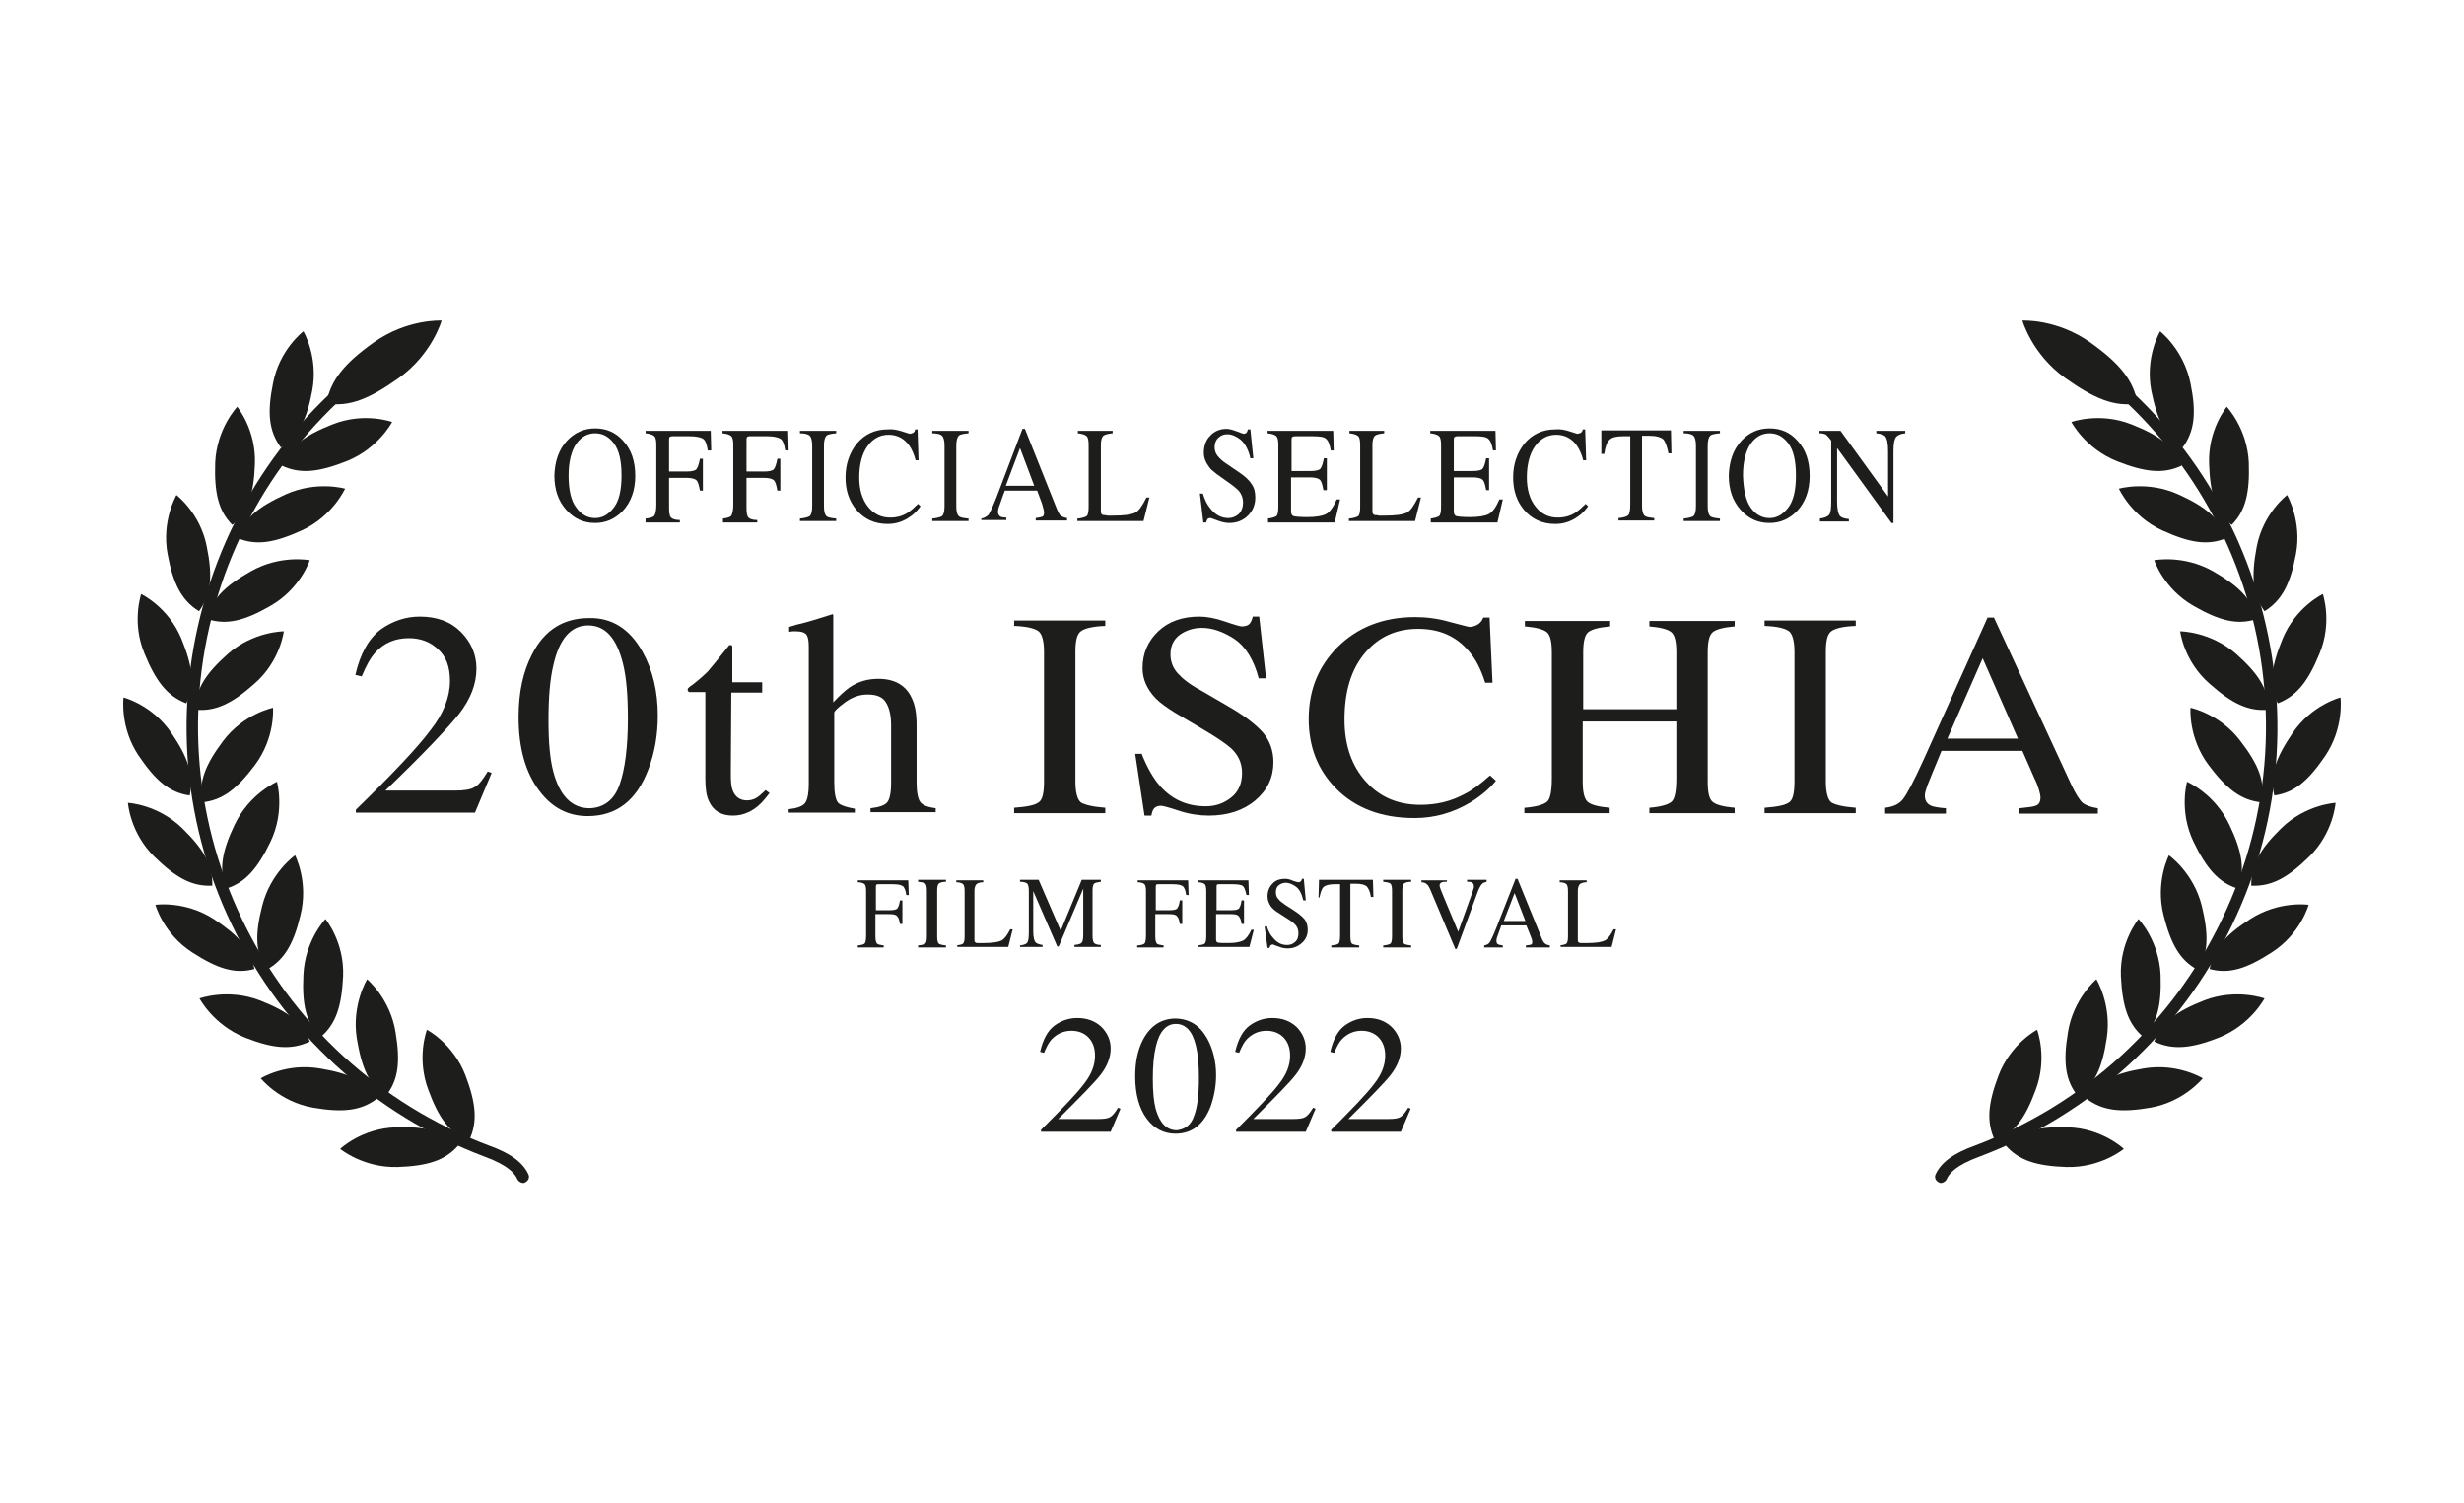 <?xml version="1.0" encoding="utf-8"?>
<!-- Generator: Adobe Illustrator 26.3.1, SVG Export Plug-In . SVG Version: 6.00 Build 0)  -->
<svg version="1.1" id="Vrstva_1" xmlns="http://www.w3.org/2000/svg" xmlns:xlink="http://www.w3.org/1999/xlink" x="0px" y="0px"
	 viewBox="0 0 502.7 306.7" enable-background="new 0 0 502.7 306.7" xml:space="preserve">
<g>
	<g>
		<path fill="#1D1D1B" d="M72.6,165.2c7.5-7.3,12.6-12.7,15.2-16.2c2.7-3.4,4-6.8,4-10.1c0-2.9-0.8-5-2.5-6.5
			c-1.6-1.5-3.6-2.2-5.9-2.2c-2.8,0-5.1,1-6.8,2.9c-1,1.1-1.9,2.7-2.8,4.9l-1.3-0.3c1-4.4,2.8-7.5,5.2-9.3c2.4-1.7,5.1-2.6,7.9-2.6
			c3.5,0,6.3,1,8.4,3.1c2.1,2.1,3.2,4.6,3.2,7.5c0,3.2-1.2,6.2-3.5,9.2c-2.3,2.9-7.3,8.2-15.1,15.7h14.1c2,0,3.3-0.2,4.1-0.7
			c0.8-0.4,1.7-1.5,2.7-3.2l0.8,0.3l-3.4,8.1H72.6V165.2z"/>
		<path fill="#1D1D1B" d="M131.1,133c2.1,3.8,3.1,8.1,3.1,13c0,3.8-0.6,7.5-1.9,10.9c-2.4,6.4-6.5,9.6-12.4,9.6
			c-4,0-7.3-1.7-9.9-5.2c-2.8-3.7-4.2-8.7-4.2-15c0-5,0.9-9.3,2.8-12.9c2.5-4.9,6.4-7.3,11.6-7.3C124.8,126,128.5,128.3,131.1,133z
			 M126.4,160.1c1.1-3.1,1.7-7.6,1.7-13.5c0-4.7-0.3-8.4-1-11.2c-1.3-5.2-3.6-7.8-7.1-7.8c-3.5,0-5.9,2.7-7.1,8.1
			c-0.7,2.9-1,6.6-1,11.3c0,4.4,0.3,7.9,1,10.5c1.3,4.9,3.8,7.4,7.4,7.4C123.2,164.8,125.3,163.2,126.4,160.1z"/>
		<path fill="#1D1D1B" d="M155.5,139.2v2.1h-6.3l-0.1,16.7c0,1.5,0.1,2.6,0.4,3.3c0.5,1.3,1.5,2,2.9,2c0.7,0,1.4-0.2,1.9-0.5
			c0.5-0.3,1.2-0.9,1.9-1.6l0.8,0.6l-0.7,0.9c-1.1,1.4-2.2,2.3-3.4,2.9c-1.2,0.6-2.3,0.8-3.4,0.8c-2.4,0-4-1-4.9-3
			c-0.5-1.1-0.7-2.6-0.7-4.6v-17.6h-3.3c-0.1-0.1-0.2-0.1-0.2-0.2c-0.1-0.1-0.1-0.1-0.1-0.2c0-0.2,0-0.3,0.1-0.4
			c0.1-0.1,0.4-0.4,0.9-0.7c1.4-1.1,2.4-2,3.1-2.7c0.6-0.7,2.1-2.5,4.4-5.4c0.3,0,0.4,0,0.5,0.1c0.1,0,0.1,0.2,0.1,0.4v7.1H155.5z"
			/>
		<path fill="#1D1D1B" d="M160.9,165.1c1.7-0.2,2.8-0.6,3.3-1.2c0.5-0.6,0.8-1.9,0.8-4V132c0-1.1-0.1-1.9-0.4-2.4
			c-0.3-0.5-1-0.8-2.2-0.8c-0.2,0-0.4,0-0.7,0c-0.2,0-0.5,0.1-0.7,0.1v-1c0.9-0.3,2-0.6,3.3-0.9c1.3-0.4,2.2-0.6,2.7-0.8l2.9-0.9
			l0.1,0.2v17.8c1.3-1.4,2.4-2.4,3.4-3.1c1.8-1.2,3.7-1.7,5.8-1.7c3.3,0,5.6,1.3,6.8,3.9c0.7,1.4,1,3.2,1,5.5v11.8
			c0,2,0.3,3.4,0.8,4c0.5,0.6,1.5,1,3.1,1.2v0.8h-13.3v-0.8c1.8-0.2,2.9-0.6,3.4-1.2c0.5-0.6,0.8-1.9,0.8-4v-11.7
			c0-1.9-0.3-3.4-1-4.6c-0.7-1.2-1.9-1.7-3.8-1.7c-1.6,0-3.1,0.5-4.6,1.6c-1.5,1.1-2.2,1.8-2.2,2.1v14.3c0,2.2,0.3,3.5,0.8,4.1
			c0.5,0.5,1.7,0.9,3.4,1.2v0.8h-13.5V165.1z"/>
		<path fill="#1D1D1B" d="M206.9,164.8c2.6-0.2,4.2-0.5,5-1.1c0.8-0.5,1.1-2,1.1-4.3v-26.4c0-2.2-0.4-3.6-1.1-4.2
			c-0.8-0.6-2.4-1-5-1.1v-1.1h18.6v1.1c-2.6,0.1-4.2,0.5-5,1.1c-0.8,0.6-1.1,2-1.1,4.2v26.4c0,2.3,0.4,3.7,1.1,4.3
			c0.8,0.5,2.4,0.9,5,1.1v1.1h-18.6V164.8z"/>
		<path fill="#1D1D1B" d="M233,154c1.1,2.7,2.3,4.8,3.7,6.4c2.5,2.8,5.6,4.1,9.3,4.1c2,0,3.7-0.6,5.2-1.8c1.5-1.2,2.2-2.9,2.2-5
			c0-1.9-0.7-3.6-2.2-5c-1-0.9-3-2.3-6.1-4.1l-5.4-3.2c-1.6-1-2.9-1.9-3.9-2.9c-1.8-1.9-2.7-3.9-2.7-6.2c0-3,1.1-5.5,3.2-7.5
			c2.1-2,4.9-3,8.4-3c1.4,0,3.2,0.3,5.2,1c2,0.7,3.2,1,3.4,1c0.8,0,1.3-0.2,1.6-0.5c0.3-0.3,0.5-0.8,0.7-1.5h1.3l1.4,12.6h-1.5
			c-1-3.8-2.7-6.5-4.9-8c-2.3-1.5-4.5-2.3-6.7-2.3c-1.7,0-3.2,0.5-4.5,1.4c-1.3,1-1.9,2.3-1.9,4c0,1.5,0.5,2.8,1.5,3.9
			c1,1.1,2.5,2.3,4.6,3.4l5.5,3.2c3.5,2,5.9,3.9,7.3,5.5c1.4,1.7,2.1,3.7,2.1,6c0,3.1-1.2,5.7-3.7,7.8c-2.5,2.1-5.7,3.1-9.5,3.1
			c-1.9,0-4-0.3-6.1-1c-2.1-0.7-3.3-1-3.6-1c-0.7,0-1.2,0.2-1.5,0.6c-0.3,0.4-0.4,0.9-0.5,1.4h-1.4l-1.9-12.6H233z"/>
		<path fill="#1D1D1B" d="M295.8,126.9c2.4,0.6,3.7,1,4,1c0.6,0,1.2-0.2,1.7-0.5c0.5-0.3,0.9-0.8,1.1-1.4h1.3l0.6,13.3H303
			c-0.8-2.6-1.9-4.8-3.3-6.4c-2.6-3.1-6-4.6-10.4-4.6c-4.4,0-8,1.6-10.8,4.9c-2.8,3.3-4.2,7.8-4.2,13.6c0,5.3,1.5,9.5,4.4,12.7
			c2.9,3.2,6.6,4.7,11.1,4.7c3.3,0,6.2-0.7,9-2.2c1.6-0.8,3.3-2.1,5.2-3.8l1.2,1.1c-1.4,1.7-3.1,3.1-5.2,4.4
			c-3.5,2.1-7.3,3.2-11.4,3.2c-6.7,0-12.1-2-16.1-6.1c-3.7-3.8-5.5-8.5-5.5-14.1c0-5.8,1.9-10.6,5.8-14.6c4.1-4.1,9.4-6.2,15.9-6.2
			C291,125.9,293.4,126.2,295.8,126.9z"/>
		<path fill="#1D1D1B" d="M311.1,164.8c2.5-0.2,4-0.7,4.6-1.3c0.6-0.6,0.9-2.2,0.9-4.7v-25.7c0-2.1-0.3-3.5-1-4.1
			c-0.7-0.6-2.2-1-4.5-1.2v-1.1h17.4v1.1c-2.3,0.2-3.8,0.6-4.5,1.2c-0.7,0.6-1,2-1,4.1v11.6H342v-11.6c0-2.1-0.3-3.5-1-4.1
			c-0.7-0.6-2.2-1-4.5-1.2v-1.1h17.4v1.1c-2.3,0.2-3.8,0.6-4.5,1.2c-0.7,0.6-1,2-1,4.1v26.4c0,2.2,0.3,3.5,1,4.1
			c0.7,0.6,2.2,1,4.5,1.2v1.1h-17.4v-1.1c2.5-0.2,4-0.7,4.6-1.3c0.6-0.6,0.9-2.2,0.9-4.8v-11.5h-19.1v12.2c0,2.2,0.3,3.5,1,4.2
			c0.7,0.6,2.2,1,4.5,1.2v1.1h-17.4V164.8z"/>
		<path fill="#1D1D1B" d="M360,164.8c2.6-0.2,4.2-0.5,5-1.1c0.8-0.5,1.1-2,1.1-4.3v-26.4c0-2.2-0.4-3.6-1.1-4.2
			c-0.8-0.6-2.4-1-5-1.1v-1.1h18.6v1.1c-2.6,0.1-4.2,0.5-5,1.1c-0.8,0.6-1.1,2-1.1,4.2v26.4c0,2.3,0.4,3.7,1.1,4.3
			c0.8,0.5,2.4,0.9,5,1.1v1.1H360V164.8z"/>
		<path fill="#1D1D1B" d="M384.6,165.9v-1.1c1.6-0.2,2.8-0.7,3.6-1.7c0.8-1,2.2-3.6,4.2-8l13.1-29.1h1.3l15.6,33.7
			c1,2.2,1.9,3.6,2.5,4.1c0.6,0.5,1.7,0.9,3.1,1.1v1.1h-16v-1.1c1.8-0.2,3-0.3,3.5-0.6c0.5-0.2,0.8-0.8,0.8-1.6
			c0-0.3-0.1-0.8-0.3-1.5c-0.2-0.7-0.5-1.5-0.9-2.3l-2.5-5.7h-16.5c-1.6,3.9-2.6,6.3-2.9,7.1c-0.3,0.9-0.5,1.5-0.5,2
			c0,1,0.4,1.7,1.3,2.1c0.5,0.2,1.5,0.4,3,0.5v1.1H384.6z M411.7,150.7l-7.2-16.4l-7.2,16.4H411.7z"/>
		<path fill="#1D1D1B" d="M212.3,230.6c4.3-4.3,7.3-7.4,8.8-9.4c1.6-2,2.3-3.9,2.3-5.8c0-1.7-0.5-2.9-1.4-3.8
			c-0.9-0.9-2.1-1.3-3.4-1.3c-1.6,0-2.9,0.6-4,1.7c-0.6,0.6-1.1,1.6-1.6,2.8l-0.8-0.2c0.6-2.6,1.6-4.4,3-5.4c1.4-1,2.9-1.5,4.6-1.5
			c2,0,3.6,0.6,4.9,1.8c1.2,1.2,1.9,2.7,1.9,4.4c0,1.8-0.7,3.6-2,5.3c-1.3,1.7-4.3,4.7-8.7,9.1h8.2c1.1,0,1.9-0.1,2.4-0.4
			c0.5-0.3,1-0.9,1.6-1.9l0.5,0.2l-2,4.7h-14.2V230.6z"/>
		<path fill="#1D1D1B" d="M246.3,211.9c1.2,2.2,1.8,4.7,1.8,7.5c0,2.2-0.4,4.3-1.1,6.3c-1.4,3.7-3.8,5.6-7.2,5.6c-2.3,0-4.3-1-5.8-3
			c-1.6-2.1-2.4-5.1-2.4-8.7c0-2.9,0.5-5.4,1.6-7.5c1.5-2.8,3.7-4.3,6.7-4.3C242.7,207.9,244.8,209.2,246.3,211.9z M243.6,227.7
			c0.7-1.8,1-4.4,1-7.8c0-2.7-0.2-4.9-0.6-6.5c-0.7-3-2.1-4.5-4.1-4.5c-2,0-3.4,1.6-4.1,4.7c-0.4,1.7-0.6,3.8-0.6,6.6
			c0,2.5,0.2,4.6,0.6,6.1c0.8,2.8,2.2,4.3,4.3,4.3C241.8,230.4,243,229.5,243.6,227.7z"/>
		<path fill="#1D1D1B" d="M252.1,230.6c4.3-4.3,7.3-7.4,8.8-9.4c1.6-2,2.3-3.9,2.3-5.8c0-1.7-0.5-2.9-1.4-3.8
			c-0.9-0.9-2.1-1.3-3.4-1.3c-1.6,0-2.9,0.6-4,1.7c-0.6,0.6-1.1,1.6-1.6,2.8l-0.8-0.2c0.6-2.6,1.6-4.4,3-5.4c1.4-1,2.9-1.5,4.6-1.5
			c2,0,3.6,0.6,4.9,1.8c1.2,1.2,1.9,2.7,1.9,4.4c0,1.8-0.7,3.6-2,5.3c-1.3,1.7-4.3,4.7-8.7,9.1h8.2c1.1,0,1.9-0.1,2.4-0.4
			c0.5-0.3,1-0.9,1.6-1.9l0.5,0.2l-2,4.7h-14.2V230.6z"/>
		<path fill="#1D1D1B" d="M271.5,230.6c4.3-4.3,7.3-7.4,8.8-9.4c1.6-2,2.3-3.9,2.3-5.8c0-1.7-0.5-2.9-1.4-3.8
			c-0.9-0.9-2.1-1.3-3.4-1.3c-1.6,0-2.9,0.6-4,1.7c-0.6,0.6-1.1,1.6-1.6,2.8l-0.8-0.2c0.6-2.6,1.6-4.4,3-5.4c1.4-1,2.9-1.5,4.6-1.5
			c2,0,3.6,0.6,4.9,1.8c1.2,1.2,1.9,2.7,1.9,4.4c0,1.8-0.7,3.6-2,5.3c-1.3,1.7-4.3,4.7-8.7,9.1h8.2c1.1,0,1.9-0.1,2.4-0.4
			c0.5-0.3,1-0.9,1.6-1.9l0.5,0.2l-2,4.7h-14.2V230.6z"/>
	</g>
	<g>
		<g>
			<path fill="#1D1D1B" d="M396.3,241.3c-0.3,0.1-0.5,0.1-0.8-0.1c-0.6-0.3-0.9-1-0.6-1.6c1.1-2.4,3.6-4.3,8.1-5.9
				c22.2-8.4,40.1-24.8,50.3-46.1c10.3-21.4,11.8-45.7,4.3-68.2c-7.3-21.9-22.5-40-42.7-51.1c-0.6-0.3-0.8-1-0.5-1.6
				c0.3-0.6,1-0.8,1.6-0.5c20.8,11.4,36.3,30,43.8,52.5c7.7,23.1,6.2,48-4.4,70c-10.5,21.9-28.8,38.7-51.6,47.3
				c-4.9,1.8-6.2,3.5-6.7,4.7C396.9,241,396.6,241.2,396.3,241.3z"/>
		</g>
		<path fill="#1D1D1B" d="M415.3,222.4c2.5-6.6,0.3-12.3,0.3-12.3s-5.4,2.8-7.9,9.4c-2.1,5.6-2.5,9.4-0.7,13.2
			C411,231.2,413.2,228.1,415.3,222.4z"/>
		<path fill="#1D1D1B" d="M421.9,230c7,0.2,11.4,4.4,11.4,4.4s-4.7,3.9-11.7,3.7c-6-0.2-9.7-1.3-12.4-4.4
			C412.2,230.7,415.9,229.8,421.9,230z"/>
		<path fill="#1D1D1B" d="M429.8,211.9c1.1-6.9-2.1-12.1-2.1-12.1s-4.7,3.9-5.8,10.8c-1,6-0.6,9.8,2,13
			C427.3,221.4,428.9,217.9,429.8,211.9z"/>
		<path fill="#1D1D1B" d="M437.3,218c6.9-1.2,12.1,2,12.1,2s-3.8,4.8-10.7,6c-5.9,1-9.7,0.7-13.1-1.9
			C427.9,220.6,431.4,219,437.3,218z"/>
		<path fill="#1D1D1B" d="M440.8,198.9c-0.3-7-4.5-11.4-4.5-11.4s-3.9,4.7-3.6,11.7c0.3,6,1.4,9.7,4.6,12.4
			C440.2,208.7,441,204.9,440.8,198.9z"/>
		<path fill="#1D1D1B" d="M449.7,204.1c6.5-2.5,12.3-0.4,12.3-0.4s-2.8,5.4-9.3,8c-5.6,2.2-9.4,2.6-13.2,0.8
			C441,208.5,444.1,206.3,449.7,204.1z"/>
		<path fill="#1D1D1B" d="M449.2,184.8c-1.7-6.8-6.7-10.3-6.7-10.3s-2.8,5.4-1.1,12.2c1.5,5.9,3.3,9.2,7,11.2
			C450.6,194.4,450.6,190.6,449.2,184.8z"/>
		<path fill="#1D1D1B" d="M459.1,187.5c5.9-3.8,11.9-2.9,11.9-2.9s-1.6,5.9-7.5,9.7c-5.1,3.3-8.7,4.5-12.7,3.4
			C451.5,193.6,454,190.8,459.1,187.5z"/>
		<path fill="#1D1D1B" d="M454.8,168.2c-3-6.3-8.6-8.7-8.6-8.7s-1.7,5.9,1.3,12.2c2.6,5.4,5.1,8.4,9.1,9.6
			C458.1,177.4,457.4,173.6,454.8,168.2z"/>
		<path fill="#1D1D1B" d="M465.4,169c5-4.9,11.1-5.2,11.1-5.2s-0.4,6.1-5.4,11c-4.3,4.2-7.6,6.1-11.8,5.9
			C459.2,176.5,461.1,173.2,465.4,169z"/>
		<path fill="#1D1D1B" d="M457.1,151.2c-4.2-5.6-10.2-6.8-10.2-6.8s-0.5,6.1,3.7,11.7c3.6,4.8,6.6,7.2,10.8,7.6
			C462.2,159.5,460.8,156,457.1,151.2z"/>
		<path fill="#1D1D1B" d="M467.7,149.6c3.9-5.8,9.8-7.3,9.8-7.3s0.8,6.1-3.1,11.9c-3.4,5-6.2,7.5-10.4,8.1
			C463,158.2,464.3,154.6,467.7,149.6z"/>
		<path fill="#1D1D1B" d="M456.2,133.4c-5.3-4.6-11.4-4.6-11.4-4.6s0.7,6.1,6,10.7c4.5,4,7.9,5.7,12.1,5.3
			C462.8,140.6,460.7,137.4,456.2,133.4z"/>
		<path fill="#1D1D1B" d="M465.7,130.3c2.7-6.5,8.2-9.1,8.2-9.1s2,5.8-0.7,12.2c-2.3,5.6-4.6,8.6-8.5,10.1
			C462.8,139.7,463.4,135.9,465.7,130.3z"/>
		<path fill="#1D1D1B" d="M451.6,116.6c-6.1-3.5-12.1-2.3-12.1-2.3s1.9,5.8,8,9.3c5.2,3,8.9,4,12.9,2.7
			C459.5,122.3,456.8,119.6,451.6,116.6z"/>
		<path fill="#1D1D1B" d="M460.4,111.6c1.3-6.9,6.2-10.6,6.2-10.6s3.1,5.3,1.8,12.1c-1.1,5.9-2.8,9.4-6.4,11.6
			C459.5,121.3,459.3,117.5,460.4,111.6z"/>
		<path fill="#1D1D1B" d="M444.5,100.9c-6.4-2.9-12.2-1.2-12.2-1.2s2.5,5.6,8.8,8.5c5.5,2.5,9.2,3.2,13.1,1.6
			C452.9,105.8,450,103.4,444.5,100.9z"/>
		<path fill="#1D1D1B" d="M450.7,94.7c-0.3-7,3.6-11.7,3.6-11.7s4.2,4.4,4.5,11.4c0.2,6-0.6,9.8-3.5,12.7
			C452,104.4,450.9,100.7,450.7,94.7z"/>
		<path fill="#1D1D1B" d="M434.9,86.6c-6.5-2.6-12.3-0.5-12.3-0.5s2.8,5.4,9.3,8c5.6,2.2,9.4,2.7,13.2,0.9
			C443.6,91.1,440.5,88.8,434.9,86.6z"/>
		<path fill="#1D1D1B" d="M438.9,79.7c-1.3-6.9,1.8-12.1,1.8-12.1s4.8,3.7,6.2,10.6c1.2,5.9,0.9,9.7-1.6,13.1
			C441.7,89.1,440.1,85.6,438.9,79.7z"/>
		<path fill="#1D1D1B" d="M421.3,77.1c-6.8-4.9-8.7-11.7-8.7-11.7s7-0.4,13.9,4.5c5.9,4.2,8.8,7.7,9.6,12.4
			C431.4,83.1,427.2,81.3,421.3,77.1z"/>
	</g>
	<g>
		<g>
			<path fill="#1D1D1B" d="M106.4,241.3c0.3,0.1,0.5,0.1,0.8-0.1c0.6-0.3,0.9-1,0.6-1.6c-1.1-2.4-3.6-4.3-8.1-5.9
				c-22.2-8.4-40.1-24.8-50.3-46.1c-10.3-21.4-11.8-45.7-4.3-68.2c7.3-21.9,22.5-40,42.7-51.1c0.6-0.3,0.8-1,0.5-1.6
				c-0.3-0.6-1-0.8-1.6-0.5c-20.8,11.4-36.3,30-43.8,52.5c-7.7,23.1-6.2,48,4.4,70c10.5,21.9,28.8,38.7,51.6,47.3
				c4.9,1.8,6.2,3.5,6.7,4.7C105.8,241,106.1,241.2,106.4,241.3z"/>
		</g>
		<path fill="#1D1D1B" d="M87.4,222.4c-2.5-6.6-0.3-12.3-0.3-12.3s5.4,2.8,7.9,9.4c2.1,5.6,2.5,9.4,0.7,13.2
			C91.7,231.2,89.5,228.1,87.4,222.4z"/>
		<path fill="#1D1D1B" d="M80.8,230c-7,0.2-11.4,4.4-11.4,4.4s4.7,3.9,11.7,3.7c6-0.2,9.7-1.3,12.4-4.4
			C90.5,230.7,86.8,229.8,80.8,230z"/>
		<path fill="#1D1D1B" d="M72.8,211.9c-1.1-6.9,2.1-12.1,2.1-12.1s4.7,3.9,5.8,10.8c1,6,0.6,9.8-2,13
			C75.3,221.4,73.8,217.9,72.8,211.9z"/>
		<path fill="#1D1D1B" d="M65.3,218c-6.9-1.2-12.1,2-12.1,2s3.8,4.8,10.7,6c5.9,1,9.7,0.7,13.1-1.9C74.8,220.6,71.3,219,65.3,218z"
			/>
		<path fill="#1D1D1B" d="M61.9,198.9c0.3-7,4.5-11.4,4.5-11.4s3.9,4.7,3.6,11.7c-0.3,6-1.4,9.7-4.6,12.4
			C62.4,208.7,61.6,204.9,61.9,198.9z"/>
		<path fill="#1D1D1B" d="M53,204.1c-6.5-2.5-12.3-0.4-12.3-0.4s2.8,5.4,9.3,8c5.6,2.2,9.4,2.6,13.2,0.8
			C61.7,208.5,58.6,206.3,53,204.1z"/>
		<path fill="#1D1D1B" d="M53.5,184.8c1.7-6.8,6.7-10.3,6.7-10.3s2.8,5.4,1.1,12.2c-1.4,5.9-3.3,9.2-7,11.2
			C52.1,194.4,52,190.6,53.5,184.8z"/>
		<path fill="#1D1D1B" d="M43.6,187.5c-5.9-3.8-11.9-2.9-11.9-2.9s1.6,5.9,7.5,9.7c5.1,3.3,8.7,4.5,12.7,3.4
			C51.2,193.6,48.6,190.8,43.6,187.5z"/>
		<path fill="#1D1D1B" d="M47.9,168.2c3-6.3,8.6-8.7,8.6-8.7s1.7,5.9-1.3,12.2c-2.6,5.4-5.1,8.4-9.1,9.6
			C44.6,177.4,45.3,173.6,47.9,168.2z"/>
		<path fill="#1D1D1B" d="M37.2,169c-5-4.9-11.1-5.2-11.1-5.2s0.4,6.1,5.4,11c4.3,4.2,7.6,6.1,11.8,5.9
			C43.5,176.5,41.5,173.2,37.2,169z"/>
		<path fill="#1D1D1B" d="M45.5,151.2c4.2-5.6,10.2-6.8,10.2-6.8s0.5,6.1-3.7,11.7c-3.6,4.8-6.6,7.2-10.8,7.6
			C40.5,159.5,41.9,156,45.5,151.2z"/>
		<path fill="#1D1D1B" d="M35,149.6c-3.9-5.8-9.8-7.3-9.8-7.3s-0.8,6.1,3.1,11.9c3.4,5,6.2,7.5,10.4,8.1
			C39.6,158.2,38.4,154.6,35,149.6z"/>
		<path fill="#1D1D1B" d="M46.5,133.4c5.2-4.6,11.4-4.6,11.4-4.6s-0.7,6.1-6,10.7c-4.5,4-7.9,5.7-12.1,5.3
			C39.9,140.6,42,137.4,46.5,133.4z"/>
		<path fill="#1D1D1B" d="M37,130.3c-2.7-6.5-8.2-9.1-8.2-9.1s-2,5.8,0.7,12.2c2.3,5.6,4.6,8.6,8.5,10.1
			C39.8,139.7,39.3,135.9,37,130.3z"/>
		<path fill="#1D1D1B" d="M51.1,116.6c6.1-3.5,12.1-2.3,12.1-2.3s-1.9,5.8-8,9.3c-5.2,3-8.9,4-12.9,2.7
			C43.1,122.3,45.8,119.6,51.1,116.6z"/>
		<path fill="#1D1D1B" d="M42.2,111.6c-1.3-6.9-6.2-10.6-6.2-10.6s-3.1,5.3-1.8,12.1c1.1,5.9,2.8,9.4,6.4,11.6
			C43.1,121.3,43.4,117.5,42.2,111.6z"/>
		<path fill="#1D1D1B" d="M58.2,100.9c6.4-2.9,12.2-1.2,12.2-1.2s-2.5,5.6-8.8,8.5c-5.5,2.5-9.2,3.2-13.1,1.6
			C49.7,105.8,52.7,103.4,58.2,100.9z"/>
		<path fill="#1D1D1B" d="M52,94.7c0.3-7-3.6-11.7-3.6-11.7s-4.2,4.4-4.5,11.4c-0.2,6,0.6,9.8,3.5,12.7
			C50.6,104.4,51.8,100.7,52,94.7z"/>
		<path fill="#1D1D1B" d="M67.8,86.6C74.3,84,80,86.1,80,86.1s-2.8,5.4-9.3,8c-5.6,2.2-9.4,2.7-13.2,0.9
			C59.1,91.1,62.2,88.8,67.8,86.6z"/>
		<path fill="#1D1D1B" d="M63.7,79.7c1.3-6.9-1.8-12.1-1.8-12.1s-4.9,3.7-6.2,10.6c-1.2,5.9-0.9,9.7,1.6,13.1
			C60.9,89.1,62.6,85.6,63.7,79.7z"/>
		<path fill="#1D1D1B" d="M81.4,77.1c6.8-4.9,8.7-11.7,8.7-11.7s-7-0.4-13.9,4.5c-5.9,4.2-8.8,7.7-9.6,12.4
			C71.3,83.1,75.5,81.3,81.4,77.1z"/>
	</g>
	<g>
		<path fill="#1D1D1B" d="M115.7,89.9c1.5-1.6,3.4-2.5,5.7-2.5c2.3,0,4.2,0.8,5.7,2.5c1.7,1.8,2.5,4.2,2.5,7.2c0,3-0.9,5.4-2.6,7.2
			c-1.6,1.6-3.4,2.4-5.6,2.4c-2.4,0-4.3-0.9-5.9-2.7c-1.6-1.8-2.4-4.1-2.4-7C113.2,94.1,114,91.7,115.7,89.9z M117.6,103.6
			c1,1.4,2.3,2.1,3.8,2.1c1.5,0,2.7-0.7,3.8-2.1s1.6-3.6,1.6-6.6c0-3-0.5-5.2-1.6-6.6c-1.1-1.4-2.3-2-3.8-2c-1.5,0-2.8,0.7-3.8,2.1
			c-1,1.4-1.6,3.6-1.6,6.5C116,100,116.5,102.2,117.6,103.6z"/>
		<path fill="#1D1D1B" d="M131.7,105.8c1-0.1,1.6-0.3,1.8-0.6c0.2-0.3,0.4-1,0.4-2.2V90.9c0-1-0.1-1.6-0.4-1.9
			c-0.3-0.3-0.9-0.5-1.8-0.6v-0.5H145l0.1,4h-0.7c-0.2-1.3-0.5-2.1-1-2.4c-0.5-0.3-1.4-0.5-2.8-0.5h-3.4c-0.3,0-0.6,0.1-0.6,0.2
			c-0.1,0.1-0.1,0.4-0.1,0.8v6.2h3.6c1.1,0,1.8-0.2,2-0.5c0.3-0.4,0.5-1.1,0.7-2.1h0.6v6.5h-0.6c-0.2-1.1-0.4-1.8-0.7-2.1
			c-0.3-0.3-1-0.5-2-0.5h-3.6v6.1c0,1,0.1,1.7,0.4,2c0.3,0.3,0.9,0.5,1.8,0.5v0.5h-7V105.8z"/>
		<path fill="#1D1D1B" d="M147.4,105.8c1-0.1,1.6-0.3,1.8-0.6c0.2-0.3,0.4-1,0.4-2.2V90.9c0-1-0.1-1.6-0.4-1.9
			c-0.3-0.3-0.9-0.5-1.8-0.6v-0.5h13.4l0.1,4h-0.7c-0.2-1.3-0.5-2.1-1-2.4c-0.5-0.3-1.4-0.5-2.8-0.5H153c-0.3,0-0.6,0.1-0.6,0.2
			c-0.1,0.1-0.1,0.4-0.1,0.8v6.2h3.6c1.1,0,1.8-0.2,2-0.5c0.3-0.4,0.5-1.1,0.7-2.1h0.6v6.5h-0.6c-0.2-1.1-0.4-1.8-0.7-2.1
			c-0.3-0.3-1-0.5-2-0.5h-3.6v6.1c0,1,0.1,1.7,0.4,2c0.3,0.3,0.9,0.5,1.8,0.5v0.5h-7V105.8z"/>
		<path fill="#1D1D1B" d="M163.2,105.8c1-0.1,1.7-0.3,2-0.5c0.3-0.3,0.5-0.9,0.5-2V90.9c0-1-0.2-1.7-0.5-2c-0.3-0.3-1-0.5-2-0.5
			v-0.5h7.4v0.5c-1,0.1-1.7,0.2-2,0.5c-0.3,0.3-0.5,1-0.5,2v12.4c0,1.1,0.2,1.7,0.5,2c0.3,0.3,1,0.4,2,0.5v0.5h-7.4V105.8z"/>
		<path fill="#1D1D1B" d="M184,88c1,0.3,1.5,0.5,1.6,0.5c0.2,0,0.5-0.1,0.7-0.2c0.2-0.1,0.4-0.4,0.4-0.7h0.5l0.2,6.3h-0.6
			c-0.3-1.2-0.8-2.3-1.3-3c-1-1.4-2.4-2.2-4.2-2.2c-1.8,0-3.2,0.8-4.3,2.3c-1.1,1.5-1.7,3.7-1.7,6.4c0,2.5,0.6,4.5,1.8,6
			c1.2,1.5,2.7,2.2,4.5,2.2c1.3,0,2.5-0.3,3.6-1c0.6-0.4,1.3-1,2.1-1.8l0.5,0.5c-0.6,0.8-1.2,1.5-2.1,2.1c-1.4,1-2.9,1.5-4.6,1.5
			c-2.7,0-4.8-1-6.4-2.9c-1.5-1.8-2.2-4-2.2-6.6c0-2.7,0.8-5,2.3-6.9c1.6-1.9,3.7-2.9,6.3-2.9C182.1,87.5,183,87.7,184,88z"/>
		<path fill="#1D1D1B" d="M190.2,105.8c1-0.1,1.7-0.3,2-0.5c0.3-0.3,0.5-0.9,0.5-2V90.9c0-1-0.2-1.7-0.5-2c-0.3-0.3-1-0.5-2-0.5
			v-0.5h7.4v0.5c-1,0.1-1.7,0.2-2,0.5c-0.3,0.3-0.5,1-0.5,2v12.4c0,1.1,0.2,1.7,0.5,2c0.3,0.3,1,0.4,2,0.5v0.5h-7.4V105.8z"/>
		<path fill="#1D1D1B" d="M200.2,106.3v-0.5c0.6-0.1,1.1-0.4,1.5-0.8c0.3-0.5,0.9-1.7,1.7-3.8l5.2-13.7h0.5l6.3,15.8
			c0.4,1,0.7,1.7,1,1.9c0.2,0.2,0.7,0.4,1.3,0.5v0.5h-6.4v-0.5c0.7-0.1,1.2-0.2,1.4-0.3c0.2-0.1,0.3-0.4,0.3-0.8
			c0-0.1,0-0.4-0.1-0.7c-0.1-0.3-0.2-0.7-0.3-1.1l-1-2.7h-6.6c-0.7,1.8-1,2.9-1.2,3.3c-0.1,0.4-0.2,0.7-0.2,1c0,0.5,0.2,0.8,0.5,1
			c0.2,0.1,0.6,0.2,1.2,0.2v0.5H200.2z M211,99.1l-2.9-7.7l-2.9,7.7H211z"/>
		<path fill="#1D1D1B" d="M219.9,105.8c0.9-0.1,1.5-0.3,1.8-0.5c0.3-0.3,0.4-0.9,0.4-2V90.9c0-1-0.1-1.6-0.4-1.9
			c-0.3-0.3-0.9-0.5-1.8-0.6v-0.5h7.1v0.5c-0.9,0.1-1.5,0.2-1.9,0.5c-0.3,0.3-0.5,0.9-0.5,1.8v13.4c0,0.3,0,0.6,0.1,0.7
			c0.1,0.2,0.3,0.3,0.6,0.3c0.2,0,0.4,0,0.6,0.1c0.2,0,0.6,0,1.2,0c2.2,0,3.7-0.2,4.5-0.6c0.8-0.4,1.5-1.5,2.3-3.1h0.6l-1.2,4.8
			h-13.5V105.8z"/>
		<path fill="#1D1D1B" d="M245.4,100.7c0.4,1.3,0.9,2.3,1.5,3c1,1.3,2.2,2,3.7,2c0.8,0,1.5-0.3,2.1-0.8c0.6-0.6,0.9-1.4,0.9-2.4
			c0-0.9-0.3-1.7-0.9-2.4c-0.4-0.4-1.2-1.1-2.4-1.9l-2.1-1.5c-0.6-0.5-1.2-0.9-1.5-1.4c-0.7-0.9-1.1-1.9-1.1-2.9
			c0-1.4,0.4-2.6,1.3-3.5c0.8-0.9,2-1.4,3.3-1.4c0.6,0,1.3,0.2,2.1,0.5c0.8,0.3,1.3,0.5,1.4,0.5c0.3,0,0.5-0.1,0.6-0.2
			s0.2-0.4,0.3-0.7h0.5l0.6,5.9h-0.6c-0.4-1.8-1.1-3-2-3.8c-0.9-0.7-1.8-1.1-2.7-1.1c-0.7,0-1.3,0.2-1.8,0.7
			c-0.5,0.4-0.8,1.1-0.8,1.9c0,0.7,0.2,1.3,0.6,1.8c0.4,0.5,1,1.1,1.8,1.6l2.2,1.5c1.4,0.9,2.4,1.8,2.9,2.6c0.6,0.8,0.8,1.7,0.8,2.8
			c0,1.5-0.5,2.7-1.5,3.7c-1,1-2.3,1.5-3.8,1.5c-0.8,0-1.6-0.2-2.4-0.5s-1.3-0.5-1.5-0.5c-0.3,0-0.5,0.1-0.6,0.3
			c-0.1,0.2-0.2,0.4-0.2,0.6h-0.6l-0.7-5.9H245.4z"/>
		<path fill="#1D1D1B" d="M258.6,105.8c0.9-0.1,1.5-0.3,1.8-0.5c0.3-0.3,0.4-0.9,0.4-2V90.9c0-1-0.1-1.6-0.4-1.9
			c-0.3-0.3-0.9-0.5-1.8-0.6v-0.5H272l0.1,4h-0.6c-0.2-1.2-0.5-2-1-2.4c-0.4-0.4-1.4-0.5-2.8-0.5h-3.4c-0.4,0-0.6,0.1-0.7,0.2
			c-0.1,0.1-0.1,0.4-0.1,0.7v6.2h3.9c1.1,0,1.8-0.2,2-0.5c0.3-0.4,0.5-1.1,0.7-2.1h0.6v6.5H270c-0.2-1.1-0.4-1.8-0.7-2.1
			c-0.3-0.3-1-0.5-2-0.5h-3.9v6.9c0,0.6,0.2,0.9,0.5,1s1.3,0.2,2.8,0.2c1.7,0,3-0.2,3.8-0.6c0.8-0.4,1.5-1.4,2.2-3h0.7l-1.1,4.7
			h-13.6V105.8z"/>
		<path fill="#1D1D1B" d="M275.3,105.8c0.9-0.1,1.5-0.3,1.8-0.5c0.3-0.3,0.4-0.9,0.4-2V90.9c0-1-0.1-1.6-0.4-1.9s-0.9-0.5-1.8-0.6
			v-0.5h7.1v0.5c-0.9,0.1-1.5,0.2-1.9,0.5c-0.3,0.3-0.5,0.9-0.5,1.8v13.4c0,0.3,0,0.6,0.1,0.7c0.1,0.2,0.3,0.3,0.6,0.3
			c0.2,0,0.4,0,0.6,0.1c0.2,0,0.6,0,1.2,0c2.2,0,3.7-0.2,4.5-0.6c0.8-0.4,1.5-1.5,2.3-3.1h0.6l-1.2,4.8h-13.5V105.8z"/>
		<path fill="#1D1D1B" d="M291.8,105.8c0.9-0.1,1.5-0.3,1.8-0.5c0.3-0.3,0.4-0.9,0.4-2V90.9c0-1-0.1-1.6-0.4-1.9
			c-0.3-0.3-0.9-0.5-1.8-0.6v-0.5h13.3l0.1,4h-0.6c-0.2-1.2-0.5-2-1-2.4c-0.4-0.4-1.4-0.5-2.8-0.5h-3.4c-0.4,0-0.6,0.1-0.7,0.2
			s-0.1,0.4-0.1,0.7v6.2h3.9c1.1,0,1.8-0.2,2-0.5c0.3-0.4,0.5-1.1,0.7-2.1h0.6v6.5h-0.6c-0.2-1.1-0.4-1.8-0.7-2.1
			c-0.3-0.3-1-0.5-2-0.5h-3.9v6.9c0,0.6,0.2,0.9,0.5,1c0.3,0.1,1.3,0.2,2.8,0.2c1.7,0,3-0.2,3.8-0.6c0.8-0.4,1.5-1.4,2.2-3h0.7
			l-1.1,4.7h-13.6V105.8z"/>
		<path fill="#1D1D1B" d="M320.2,88c1,0.3,1.5,0.5,1.6,0.5c0.2,0,0.5-0.1,0.7-0.2c0.2-0.1,0.4-0.4,0.4-0.7h0.5l0.2,6.3h-0.6
			c-0.3-1.2-0.8-2.3-1.3-3c-1-1.4-2.4-2.2-4.2-2.2c-1.8,0-3.2,0.8-4.3,2.3c-1.1,1.5-1.7,3.7-1.7,6.4c0,2.5,0.6,4.5,1.8,6
			c1.2,1.5,2.7,2.2,4.5,2.2c1.3,0,2.5-0.3,3.6-1c0.6-0.4,1.3-1,2.1-1.8l0.5,0.5c-0.6,0.8-1.2,1.5-2.1,2.1c-1.4,1-2.9,1.5-4.6,1.5
			c-2.7,0-4.8-1-6.4-2.9c-1.5-1.8-2.2-4-2.2-6.6c0-2.7,0.8-5,2.3-6.9c1.6-1.9,3.7-2.9,6.3-2.9C318.3,87.5,319.3,87.7,320.2,88z"/>
		<path fill="#1D1D1B" d="M326.7,87.8h14.2l0.1,4.7h-0.6c-0.3-1.5-0.7-2.5-1.1-2.9c-0.5-0.4-1.4-0.7-2.9-0.7H335v14.3
			c0,1.1,0.2,1.7,0.5,2c0.3,0.3,1,0.4,2,0.5v0.5h-7.3v-0.5c1.1-0.1,1.7-0.3,2-0.6c0.3-0.3,0.4-1.1,0.4-2.3V89h-1.4
			c-1.4,0-2.3,0.2-2.8,0.7c-0.5,0.4-0.9,1.4-1.1,2.9h-0.6L326.7,87.8z"/>
		<path fill="#1D1D1B" d="M343.5,105.8c1-0.1,1.7-0.3,2-0.5c0.3-0.3,0.5-0.9,0.5-2V90.9c0-1-0.2-1.7-0.5-2c-0.3-0.3-1-0.5-2-0.5
			v-0.5h7.4v0.5c-1,0.1-1.7,0.2-2,0.5c-0.3,0.3-0.5,1-0.5,2v12.4c0,1.1,0.2,1.7,0.5,2c0.3,0.3,1,0.4,2,0.5v0.5h-7.4V105.8z"/>
		<path fill="#1D1D1B" d="M355.3,89.9c1.5-1.6,3.4-2.5,5.7-2.5c2.3,0,4.2,0.8,5.7,2.5c1.7,1.8,2.5,4.2,2.5,7.2c0,3-0.9,5.4-2.6,7.2
			c-1.6,1.6-3.4,2.4-5.6,2.4c-2.4,0-4.3-0.9-5.9-2.7c-1.6-1.8-2.4-4.1-2.4-7C352.8,94.1,353.6,91.7,355.3,89.9z M357.2,103.6
			c1,1.4,2.3,2.1,3.8,2.1c1.5,0,2.7-0.7,3.8-2.1s1.6-3.6,1.6-6.6c0-3-0.5-5.2-1.6-6.6c-1.1-1.4-2.3-2-3.8-2c-1.5,0-2.8,0.7-3.8,2.1
			c-1,1.4-1.6,3.6-1.6,6.5C355.7,100,356.2,102.2,357.2,103.6z"/>
		<path fill="#1D1D1B" d="M371.2,105.8c1-0.1,1.7-0.4,2-0.8c0.3-0.4,0.4-1.3,0.4-2.8V89.9l-0.3-0.4c-0.4-0.5-0.7-0.8-0.9-0.9
			c-0.3-0.1-0.6-0.2-1.2-0.2v-0.5h4.3l9.7,13.4v-9.3c0-1.5-0.2-2.5-0.6-3c-0.3-0.3-0.9-0.5-1.8-0.6v-0.5h5.9v0.5
			c-1,0.1-1.6,0.4-1.9,0.8c-0.3,0.4-0.5,1.3-0.5,2.8v14.7h-0.4l-11.1-15.3v10.9c0,1.5,0.2,2.5,0.6,3c0.3,0.3,0.8,0.5,1.8,0.6v0.5
			h-5.9V105.8z"/>
	</g>
	<g>
		<path fill="#1D1D1B" d="M175,192.9c0.8-0.1,1.2-0.2,1.4-0.4c0.2-0.2,0.3-0.8,0.3-1.7v-9c0-0.7-0.1-1.2-0.3-1.4
			c-0.2-0.2-0.7-0.4-1.4-0.4v-0.4h10.3l0.1,3h-0.5c-0.1-0.9-0.4-1.6-0.7-1.8c-0.4-0.3-1.1-0.4-2.2-0.4h-2.7c-0.3,0-0.4,0-0.5,0.1
			c-0.1,0.1-0.1,0.3-0.1,0.6v4.6h2.8c0.8,0,1.4-0.1,1.6-0.4c0.2-0.3,0.4-0.8,0.5-1.6h0.5v4.8h-0.5c-0.1-0.8-0.3-1.3-0.6-1.6
			c-0.2-0.3-0.8-0.4-1.6-0.4h-2.8v4.5c0,0.8,0.1,1.2,0.3,1.5c0.2,0.2,0.7,0.3,1.4,0.4v0.4H175V192.9z"/>
		<path fill="#1D1D1B" d="M187.3,192.9c0.8-0.1,1.3-0.2,1.5-0.4c0.2-0.2,0.3-0.7,0.3-1.5v-9.2c0-0.8-0.1-1.3-0.3-1.5
			c-0.2-0.2-0.7-0.3-1.5-0.4v-0.4h5.7v0.4c-0.8,0-1.3,0.2-1.5,0.4c-0.2,0.2-0.3,0.7-0.3,1.5v9.2c0,0.8,0.1,1.3,0.3,1.5
			c0.2,0.2,0.7,0.3,1.5,0.4v0.4h-5.7V192.9z"/>
		<path fill="#1D1D1B" d="M195.1,192.9c0.7-0.1,1.2-0.2,1.4-0.4s0.3-0.7,0.3-1.5v-9.2c0-0.7-0.1-1.2-0.3-1.4
			c-0.2-0.2-0.7-0.4-1.4-0.4v-0.4h5.5v0.4c-0.7,0-1.2,0.2-1.4,0.4c-0.2,0.2-0.4,0.7-0.4,1.3v10c0,0.2,0,0.4,0.1,0.5
			c0.1,0.1,0.2,0.2,0.5,0.2c0.1,0,0.3,0,0.5,0s0.5,0,0.9,0c1.7,0,2.9-0.2,3.5-0.5c0.6-0.3,1.2-1.1,1.8-2.3h0.5l-0.9,3.6h-10.4V192.9
			z"/>
		<path fill="#1D1D1B" d="M208.1,192.9c0.8-0.1,1.3-0.3,1.5-0.6c0.2-0.3,0.3-1,0.3-2.1v-8.4c0-0.8-0.1-1.2-0.3-1.5
			c-0.2-0.2-0.7-0.4-1.5-0.4v-0.4h3.8l4.5,10.4l4.3-10.4h3.9v0.4c-0.7,0.1-1.2,0.2-1.4,0.4c-0.2,0.2-0.3,0.7-0.3,1.4v9.2
			c0,0.8,0.1,1.2,0.3,1.5c0.2,0.2,0.7,0.4,1.4,0.4v0.4h-5.4v-0.4c0.8-0.1,1.3-0.2,1.5-0.5c0.2-0.2,0.3-0.8,0.3-1.7v-9.3l-5,11.8
			h-0.3l-4.9-11.3v8.3c0,1.1,0.2,1.9,0.5,2.2c0.2,0.2,0.7,0.4,1.4,0.5v0.4h-4.6V192.9z"/>
		<path fill="#1D1D1B" d="M232.1,192.9c0.8-0.1,1.2-0.2,1.4-0.4c0.2-0.2,0.3-0.8,0.3-1.7v-9c0-0.7-0.1-1.2-0.3-1.4
			c-0.2-0.2-0.7-0.4-1.4-0.4v-0.4h10.3l0.1,3H242c-0.1-0.9-0.4-1.6-0.7-1.8c-0.4-0.3-1.1-0.4-2.2-0.4h-2.7c-0.3,0-0.4,0-0.5,0.1
			c-0.1,0.1-0.1,0.3-0.1,0.6v4.6h2.8c0.8,0,1.4-0.1,1.6-0.4c0.2-0.3,0.4-0.8,0.5-1.6h0.5v4.8h-0.5c-0.1-0.8-0.3-1.3-0.6-1.6
			c-0.2-0.3-0.8-0.4-1.6-0.4h-2.8v4.5c0,0.8,0.1,1.2,0.3,1.5c0.2,0.2,0.7,0.3,1.4,0.4v0.4h-5.4V192.9z"/>
		<path fill="#1D1D1B" d="M244.4,192.9c0.7-0.1,1.2-0.2,1.4-0.4c0.2-0.2,0.3-0.7,0.3-1.5v-9.2c0-0.7-0.1-1.2-0.3-1.4
			c-0.2-0.2-0.7-0.4-1.4-0.4v-0.4h10.3l0.1,3h-0.5c-0.2-0.9-0.4-1.5-0.7-1.8c-0.3-0.3-1.1-0.4-2.2-0.4h-2.6c-0.3,0-0.5,0-0.5,0.1
			c-0.1,0.1-0.1,0.3-0.1,0.6v4.6h3c0.8,0,1.4-0.1,1.6-0.4c0.2-0.3,0.4-0.8,0.5-1.6h0.5v4.8h-0.5c-0.1-0.8-0.3-1.3-0.6-1.6
			c-0.2-0.3-0.8-0.4-1.6-0.4h-3v5.1c0,0.4,0.1,0.7,0.4,0.7c0.2,0.1,1,0.1,2.2,0.1c1.3,0,2.3-0.2,2.9-0.5c0.6-0.3,1.2-1.1,1.7-2.2
			h0.5l-0.9,3.5h-10.5V192.9z"/>
		<path fill="#1D1D1B" d="M258.5,189.1c0.3,0.9,0.7,1.7,1.2,2.2c0.8,1,1.7,1.5,2.9,1.5c0.6,0,1.2-0.2,1.6-0.6c0.5-0.4,0.7-1,0.7-1.8
			c0-0.7-0.2-1.3-0.7-1.8c-0.3-0.3-0.9-0.8-1.9-1.4l-1.7-1.1c-0.5-0.3-0.9-0.7-1.2-1c-0.5-0.7-0.8-1.4-0.8-2.2c0-1,0.3-1.9,1-2.6
			c0.6-0.7,1.5-1,2.6-1c0.4,0,1,0.1,1.6,0.4c0.6,0.2,1,0.3,1.1,0.3c0.2,0,0.4-0.1,0.5-0.2c0.1-0.1,0.2-0.3,0.2-0.5h0.4l0.4,4.4h-0.5
			c-0.3-1.3-0.8-2.3-1.5-2.8c-0.7-0.5-1.4-0.8-2.1-0.8c-0.5,0-1,0.2-1.4,0.5c-0.4,0.3-0.6,0.8-0.6,1.4c0,0.5,0.1,1,0.5,1.4
			c0.3,0.4,0.8,0.8,1.4,1.2l1.7,1.1c1.1,0.7,1.8,1.3,2.3,1.9c0.4,0.6,0.6,1.3,0.6,2.1c0,1.1-0.4,2-1.2,2.7c-0.8,0.7-1.7,1.1-2.9,1.1
			c-0.6,0-1.2-0.1-1.9-0.4c-0.7-0.2-1-0.4-1.1-0.4c-0.2,0-0.4,0.1-0.5,0.2c-0.1,0.1-0.1,0.3-0.2,0.5h-0.4l-0.6-4.4H258.5z"/>
		<path fill="#1D1D1B" d="M269.1,179.5h11l0.1,3.5h-0.5c-0.2-1.1-0.5-1.8-0.9-2.2c-0.4-0.3-1.1-0.5-2.2-0.5h-1.1V191
			c0,0.8,0.1,1.3,0.3,1.5s0.7,0.3,1.5,0.4v0.4h-5.7v-0.4c0.8-0.1,1.3-0.2,1.5-0.4c0.2-0.2,0.3-0.8,0.3-1.7v-10.4h-1.1
			c-1.1,0-1.8,0.2-2.2,0.5c-0.4,0.3-0.7,1.1-0.9,2.2H269L269.1,179.5z"/>
		<path fill="#1D1D1B" d="M282.2,192.9c0.8-0.1,1.3-0.2,1.5-0.4s0.3-0.7,0.3-1.5v-9.2c0-0.8-0.1-1.3-0.3-1.5s-0.7-0.3-1.5-0.4v-0.4
			h5.7v0.4c-0.8,0-1.3,0.2-1.5,0.4s-0.3,0.7-0.3,1.5v9.2c0,0.8,0.1,1.3,0.3,1.5s0.7,0.3,1.5,0.4v0.4h-5.7V192.9z"/>
		<path fill="#1D1D1B" d="M295.2,179.5v0.4c-0.5,0-0.8,0-1,0.1c-0.3,0.1-0.5,0.3-0.5,0.7c0,0.2,0.1,0.4,0.2,0.7s0.3,0.8,0.6,1.5
			l3,7.2l2.8-7.8c0.1-0.3,0.2-0.6,0.3-0.9c0.1-0.2,0.1-0.4,0.1-0.6c0-0.4-0.2-0.7-0.5-0.8c-0.2-0.1-0.5-0.1-0.9-0.1v-0.4h4v0.4
			c-0.4,0.1-0.7,0.2-0.9,0.4c-0.3,0.3-0.6,0.8-0.9,1.6l-4.3,11.7h-0.3l-4.8-11.4c-0.4-1-0.7-1.6-1-1.8c-0.2-0.2-0.6-0.4-1.1-0.4
			v-0.4H295.2z"/>
		<path fill="#1D1D1B" d="M302.8,193.3v-0.4c0.5-0.1,0.9-0.3,1.1-0.6c0.2-0.3,0.7-1.3,1.3-2.8l4-10.2h0.4l4.8,11.8
			c0.3,0.8,0.6,1.3,0.8,1.4c0.2,0.2,0.5,0.3,1,0.4v0.4h-4.9v-0.4c0.6-0.1,0.9-0.1,1.1-0.2c0.2-0.1,0.2-0.3,0.2-0.6
			c0-0.1,0-0.3-0.1-0.5c-0.1-0.3-0.2-0.5-0.3-0.8l-0.8-2h-5.1c-0.5,1.4-0.8,2.2-0.9,2.5c-0.1,0.3-0.1,0.5-0.1,0.7
			c0,0.3,0.1,0.6,0.4,0.7c0.2,0.1,0.5,0.1,0.9,0.2v0.4H302.8z M311.2,187.9l-2.2-5.7l-2.2,5.7H311.2z"/>
		<path fill="#1D1D1B" d="M318.2,192.9c0.7-0.1,1.2-0.2,1.4-0.4c0.2-0.2,0.3-0.7,0.3-1.5v-9.2c0-0.7-0.1-1.2-0.3-1.4
			c-0.2-0.2-0.7-0.4-1.4-0.4v-0.4h5.5v0.4c-0.7,0-1.2,0.2-1.4,0.4c-0.2,0.2-0.4,0.7-0.4,1.3v10c0,0.2,0,0.4,0.1,0.5
			c0.1,0.1,0.2,0.2,0.5,0.2c0.1,0,0.3,0,0.5,0c0.2,0,0.5,0,0.9,0c1.7,0,2.9-0.2,3.5-0.5c0.6-0.3,1.2-1.1,1.8-2.3h0.5l-0.9,3.6h-10.4
			V192.9z"/>
	</g>
</g>
</svg>
